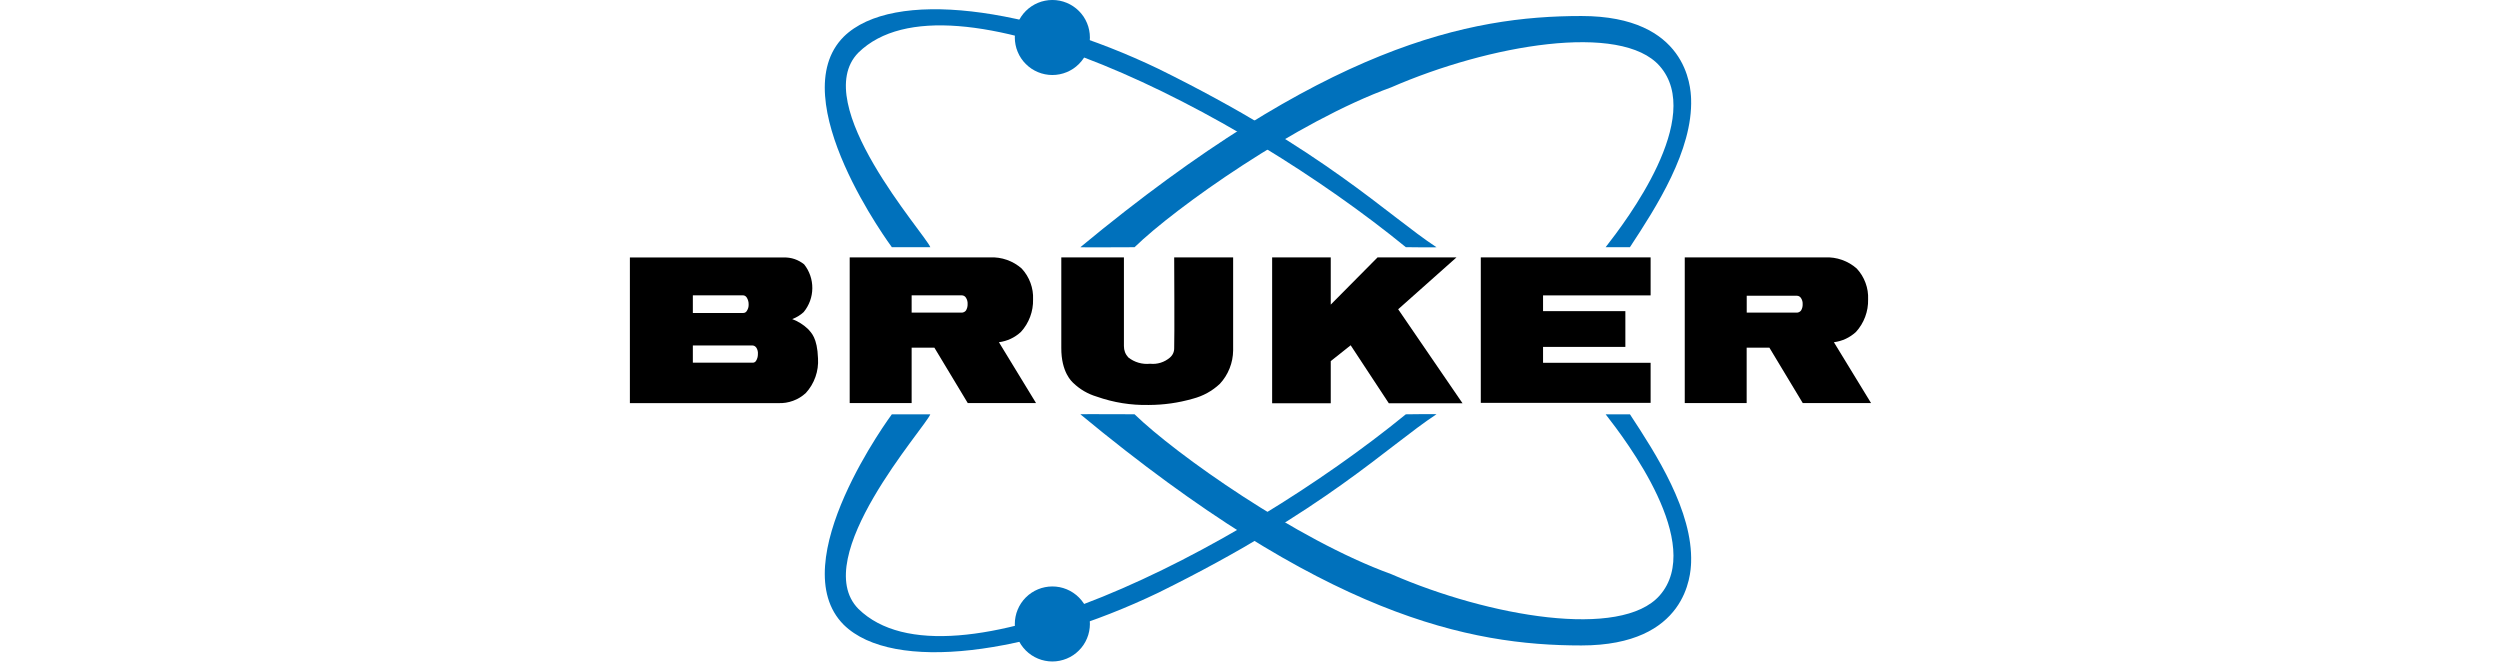 <svg xmlns="http://www.w3.org/2000/svg" xmlns:xlink="http://www.w3.org/1999/xlink" width="640" zoomAndPan="magnify" viewBox="0 0 480 127.5" height="170" preserveAspectRatio="xMidYMid meet" version="1.2"><defs><clipPath id="511d861b67"><path d="M 120.938 49 L 158 49 L 158 78 L 120.938 78 Z M 120.938 49 "/></clipPath><clipPath id="f12a297ad7"><path d="M 323 49 L 359.25 49 L 359.25 78 L 323 78 Z M 323 49 "/></clipPath><clipPath id="b923c73906"><path d="M 194 112 L 210 112 L 210 127.004 L 194 127.004 Z M 194 112 "/></clipPath></defs><g id="e87e4c7cbe"><g clip-rule="nonzero" clip-path="url(#511d861b67)"><path style=" stroke:none;fill-rule:evenodd;fill:#000000;fill-opacity:1;" d="M 144.336 66.328 L 133.027 66.328 L 133.027 69.637 L 144.566 69.637 C 144.812 69.621 145.004 69.512 145.145 69.309 C 145.398 68.91 145.52 68.473 145.516 68 C 145.555 67.559 145.461 67.145 145.227 66.766 C 145.016 66.457 144.719 66.309 144.344 66.324 Z M 142.527 56.707 L 133.027 56.707 L 133.027 60.09 L 142.727 60.09 C 143.016 60.078 143.238 59.949 143.387 59.699 C 143.641 59.316 143.758 58.898 143.738 58.441 C 143.746 57.965 143.625 57.527 143.375 57.125 C 143.176 56.82 142.898 56.68 142.535 56.703 Z M 120.938 77.387 L 120.938 49.43 L 150.492 49.43 C 151.949 49.406 153.25 49.848 154.391 50.754 C 154.91 51.406 155.305 52.129 155.574 52.918 C 155.844 53.707 155.973 54.52 155.965 55.355 C 155.957 56.191 155.812 57 155.527 57.781 C 155.238 58.566 154.832 59.281 154.301 59.926 C 153.656 60.516 152.926 60.961 152.105 61.266 C 153.258 61.703 154.281 62.352 155.172 63.203 C 155.754 63.895 156.918 64.805 157.059 68.816 C 157.133 70.035 156.969 71.223 156.562 72.375 C 156.156 73.527 155.539 74.555 154.719 75.457 C 154 76.121 153.188 76.617 152.27 76.953 C 151.355 77.289 150.41 77.438 149.438 77.398 L 120.938 77.398 Z M 120.938 77.387 "/></g><path style=" stroke:none;fill-rule:evenodd;fill:#000000;fill-opacity:1;" d="M 175.035 60.02 L 184.746 60.02 C 185.043 59.98 185.281 59.844 185.469 59.613 C 185.691 59.234 185.793 58.828 185.781 58.391 C 185.805 57.949 185.703 57.543 185.469 57.168 C 185.281 56.867 185.008 56.715 184.656 56.703 L 175.035 56.703 Z M 163.141 77.387 L 163.141 49.418 L 190.074 49.418 C 191.191 49.367 192.277 49.527 193.336 49.898 C 194.391 50.27 195.336 50.828 196.176 51.57 C 196.914 52.375 197.473 53.285 197.852 54.312 C 198.227 55.336 198.395 56.391 198.348 57.484 C 198.375 58.637 198.188 59.75 197.785 60.832 C 197.379 61.91 196.793 62.879 196.016 63.73 C 194.816 64.832 193.406 65.488 191.793 65.707 L 198.918 77.387 L 185.809 77.387 L 179.406 66.758 L 175.035 66.758 L 175.035 77.387 Z M 163.141 77.387 "/><path style=" stroke:none;fill-rule:nonzero;fill:#000000;fill-opacity:1;" d="M 203.773 49.418 L 215.793 49.418 L 215.793 66.434 C 215.785 67.27 216.062 68 216.625 68.617 C 217.215 69.09 217.875 69.43 218.598 69.641 C 219.324 69.852 220.062 69.918 220.816 69.84 C 221.504 69.914 222.18 69.844 222.844 69.641 C 223.504 69.434 224.098 69.105 224.625 68.656 C 225.195 68.152 225.469 67.52 225.445 66.758 C 225.523 65.383 225.445 49.418 225.445 49.418 L 236.762 49.418 L 236.762 67.293 C 236.746 68.48 236.52 69.629 236.082 70.73 C 235.641 71.836 235.02 72.824 234.211 73.699 C 232.723 75.086 230.992 76.039 229.02 76.555 C 226.258 77.348 223.441 77.746 220.566 77.754 C 217.137 77.824 213.809 77.293 210.574 76.152 C 208.852 75.637 207.344 74.758 206.047 73.508 C 205.852 73.301 203.73 71.531 203.77 66.75 L 203.77 49.41 Z M 203.773 49.418 "/><path style=" stroke:none;fill-rule:nonzero;fill:#000000;fill-opacity:1;" d="M 244.25 77.426 L 255.504 77.426 L 255.504 69.332 L 259.328 66.293 L 266.652 77.426 L 280.805 77.426 L 268.449 59.379 L 279.648 49.418 L 264.492 49.418 L 255.504 58.484 L 255.504 49.418 L 244.25 49.418 Z M 244.25 77.426 "/><path style=" stroke:none;fill-rule:nonzero;fill:#000000;fill-opacity:1;" d="M 284.312 77.348 L 284.312 49.418 L 316.918 49.418 L 316.918 56.715 L 296.266 56.715 L 296.266 59.738 L 312.07 59.738 L 312.07 66.605 L 296.266 66.605 L 296.266 69.656 L 316.918 69.656 L 316.918 77.348 Z M 284.312 77.348 "/><g clip-rule="nonzero" clip-path="url(#f12a297ad7)"><path style=" stroke:none;fill-rule:evenodd;fill:#000000;fill-opacity:1;" d="M 335.367 60.023 L 345.074 60.023 C 345.367 59.984 345.609 59.852 345.797 59.625 C 346.02 59.258 346.125 58.855 346.109 58.43 C 346.133 57.996 346.031 57.598 345.797 57.234 C 345.605 56.941 345.336 56.789 344.984 56.781 L 335.371 56.781 L 335.371 60.02 Z M 323.473 77.387 L 323.473 49.418 L 350.402 49.418 C 351.523 49.367 352.609 49.527 353.664 49.898 C 354.719 50.273 355.668 50.828 356.504 51.57 C 357.246 52.375 357.805 53.285 358.18 54.312 C 358.559 55.336 358.723 56.391 358.676 57.484 C 358.703 58.637 358.516 59.75 358.113 60.832 C 357.711 61.91 357.121 62.879 356.348 63.73 C 355.141 64.836 353.73 65.492 352.109 65.707 L 359.242 77.387 L 346.129 77.387 L 339.727 66.758 L 335.359 66.758 L 335.359 77.387 Z M 323.473 77.387 "/></g><path style=" stroke:none;fill-rule:nonzero;fill:#0071bc;fill-opacity:1;" d="M 194.844 7.199 C 194.844 6.727 194.891 6.258 194.984 5.797 C 195.074 5.332 195.211 4.883 195.395 4.445 C 195.574 4.008 195.797 3.594 196.059 3.199 C 196.32 2.805 196.621 2.441 196.957 2.105 C 197.289 1.773 197.652 1.473 198.047 1.211 C 198.441 0.949 198.855 0.727 199.293 0.547 C 199.73 0.363 200.18 0.227 200.645 0.137 C 201.109 0.043 201.578 -0.004 202.051 -0.004 C 202.523 -0.004 202.992 0.043 203.457 0.133 C 203.922 0.227 204.371 0.363 204.809 0.543 C 205.246 0.727 205.664 0.945 206.055 1.211 C 206.449 1.473 206.812 1.77 207.148 2.105 C 207.484 2.441 207.781 2.805 208.047 3.195 C 208.309 3.59 208.531 4.004 208.711 4.441 C 208.895 4.879 209.031 5.328 209.121 5.793 C 209.215 6.258 209.262 6.727 209.262 7.199 C 209.262 7.672 209.215 8.141 209.121 8.602 C 209.031 9.066 208.895 9.516 208.711 9.953 C 208.531 10.391 208.309 10.805 208.047 11.199 C 207.785 11.594 207.484 11.957 207.148 12.289 C 206.816 12.625 206.449 12.926 206.059 13.188 C 205.664 13.449 205.25 13.672 204.812 13.852 C 204.375 14.035 203.922 14.172 203.461 14.262 C 202.996 14.355 202.527 14.402 202.055 14.402 C 201.578 14.402 201.109 14.355 200.648 14.262 C 200.184 14.172 199.73 14.035 199.293 13.852 C 198.859 13.672 198.441 13.449 198.047 13.188 C 197.656 12.926 197.293 12.625 196.957 12.293 C 196.621 11.957 196.324 11.594 196.059 11.199 C 195.797 10.809 195.574 10.395 195.395 9.957 C 195.211 9.52 195.074 9.07 194.984 8.605 C 194.891 8.141 194.844 7.672 194.844 7.199 Z M 194.844 7.199 "/><path style=" stroke:none;fill-rule:nonzero;fill:#0071bc;fill-opacity:1;" d="M 171.234 47.457 C 171.234 47.457 150.09 18.98 161.992 7.051 C 171.48 -2.273 197.734 1.363 222.469 13.238 C 254.398 28.98 266.465 41.352 275.793 47.457 C 275.996 47.543 269.918 47.457 269.918 47.457 C 237.434 20.949 182.223 -6.961 164.809 10.105 C 155.156 19.906 177.676 44.969 178.621 47.457 Z M 171.234 47.457 "/><path style=" stroke:none;fill-rule:nonzero;fill:#0071bc;fill-opacity:1;" d="M 207.434 47.457 C 254.23 8.738 282.066 3.074 303.621 3.074 C 323.969 3.074 324.609 16.77 324.691 18.977 C 325.043 28.855 318.016 39.746 312.949 47.457 L 308.285 47.457 C 312.227 42.395 327.348 22.555 318.656 12.672 C 311.242 4.242 285.926 8.574 267.109 16.77 C 248.93 23.359 225.691 39.824 217.832 47.465 C 217.832 47.465 207.375 47.516 207.434 47.465 Z M 207.434 47.457 "/><g clip-rule="nonzero" clip-path="url(#b923c73906)"><path style=" stroke:none;fill-rule:nonzero;fill:#0071bc;fill-opacity:1;" d="M 194.844 119.801 C 194.844 119.328 194.891 118.859 194.984 118.398 C 195.074 117.934 195.211 117.48 195.395 117.047 C 195.574 116.609 195.797 116.191 196.059 115.801 C 196.32 115.406 196.621 115.043 196.957 114.707 C 197.289 114.375 197.652 114.074 198.047 113.812 C 198.441 113.551 198.855 113.328 199.293 113.148 C 199.73 112.965 200.18 112.828 200.645 112.738 C 201.109 112.645 201.578 112.598 202.051 112.598 C 202.523 112.598 202.992 112.645 203.457 112.734 C 203.922 112.828 204.371 112.965 204.809 113.145 C 205.246 113.328 205.664 113.547 206.055 113.812 C 206.449 114.074 206.812 114.371 207.148 114.707 C 207.484 115.039 207.781 115.406 208.047 115.797 C 208.309 116.191 208.531 116.605 208.711 117.043 C 208.895 117.48 209.031 117.93 209.121 118.395 C 209.215 118.859 209.262 119.328 209.262 119.801 C 209.262 120.273 209.215 120.742 209.121 121.203 C 209.031 121.668 208.895 122.117 208.711 122.555 C 208.531 122.992 208.309 123.406 208.047 123.801 C 207.785 124.195 207.484 124.559 207.148 124.891 C 206.816 125.227 206.449 125.523 206.059 125.789 C 205.664 126.051 205.25 126.273 204.812 126.453 C 204.375 126.633 203.922 126.77 203.461 126.863 C 202.996 126.957 202.527 127.004 202.055 127.004 C 201.578 127.004 201.109 126.957 200.648 126.863 C 200.184 126.773 199.73 126.637 199.293 126.453 C 198.855 126.273 198.441 126.051 198.047 125.789 C 197.656 125.527 197.289 125.227 196.957 124.895 C 196.621 124.559 196.324 124.195 196.059 123.805 C 195.797 123.41 195.574 122.996 195.395 122.559 C 195.211 122.121 195.074 121.672 194.984 121.207 C 194.891 120.742 194.844 120.273 194.844 119.801 Z M 194.844 119.801 "/></g><path style=" stroke:none;fill-rule:nonzero;fill:#0071bc;fill-opacity:1;" d="M 171.234 79.547 C 171.234 79.547 150.09 108.023 161.992 119.953 C 171.48 129.273 197.734 125.641 222.469 113.766 C 254.398 98.023 266.465 85.652 275.793 79.547 C 275.996 79.461 269.918 79.547 269.918 79.547 C 237.434 106.059 182.223 133.965 164.809 116.902 C 155.156 107.102 177.676 82.039 178.621 79.547 Z M 171.234 79.547 "/><path style=" stroke:none;fill-rule:nonzero;fill:#0071bc;fill-opacity:1;" d="M 207.434 79.547 C 254.23 118.266 282.066 123.926 303.621 123.926 C 323.969 123.926 324.609 110.23 324.691 108.023 C 325.043 98.145 318.016 87.254 312.949 79.547 L 308.285 79.547 C 312.227 84.609 327.348 104.445 318.656 114.332 C 311.242 122.762 285.926 118.426 267.109 110.23 C 248.93 103.645 225.691 87.18 217.832 79.539 C 217.832 79.539 207.375 79.492 207.434 79.539 Z M 207.434 79.547 "/></g></svg>